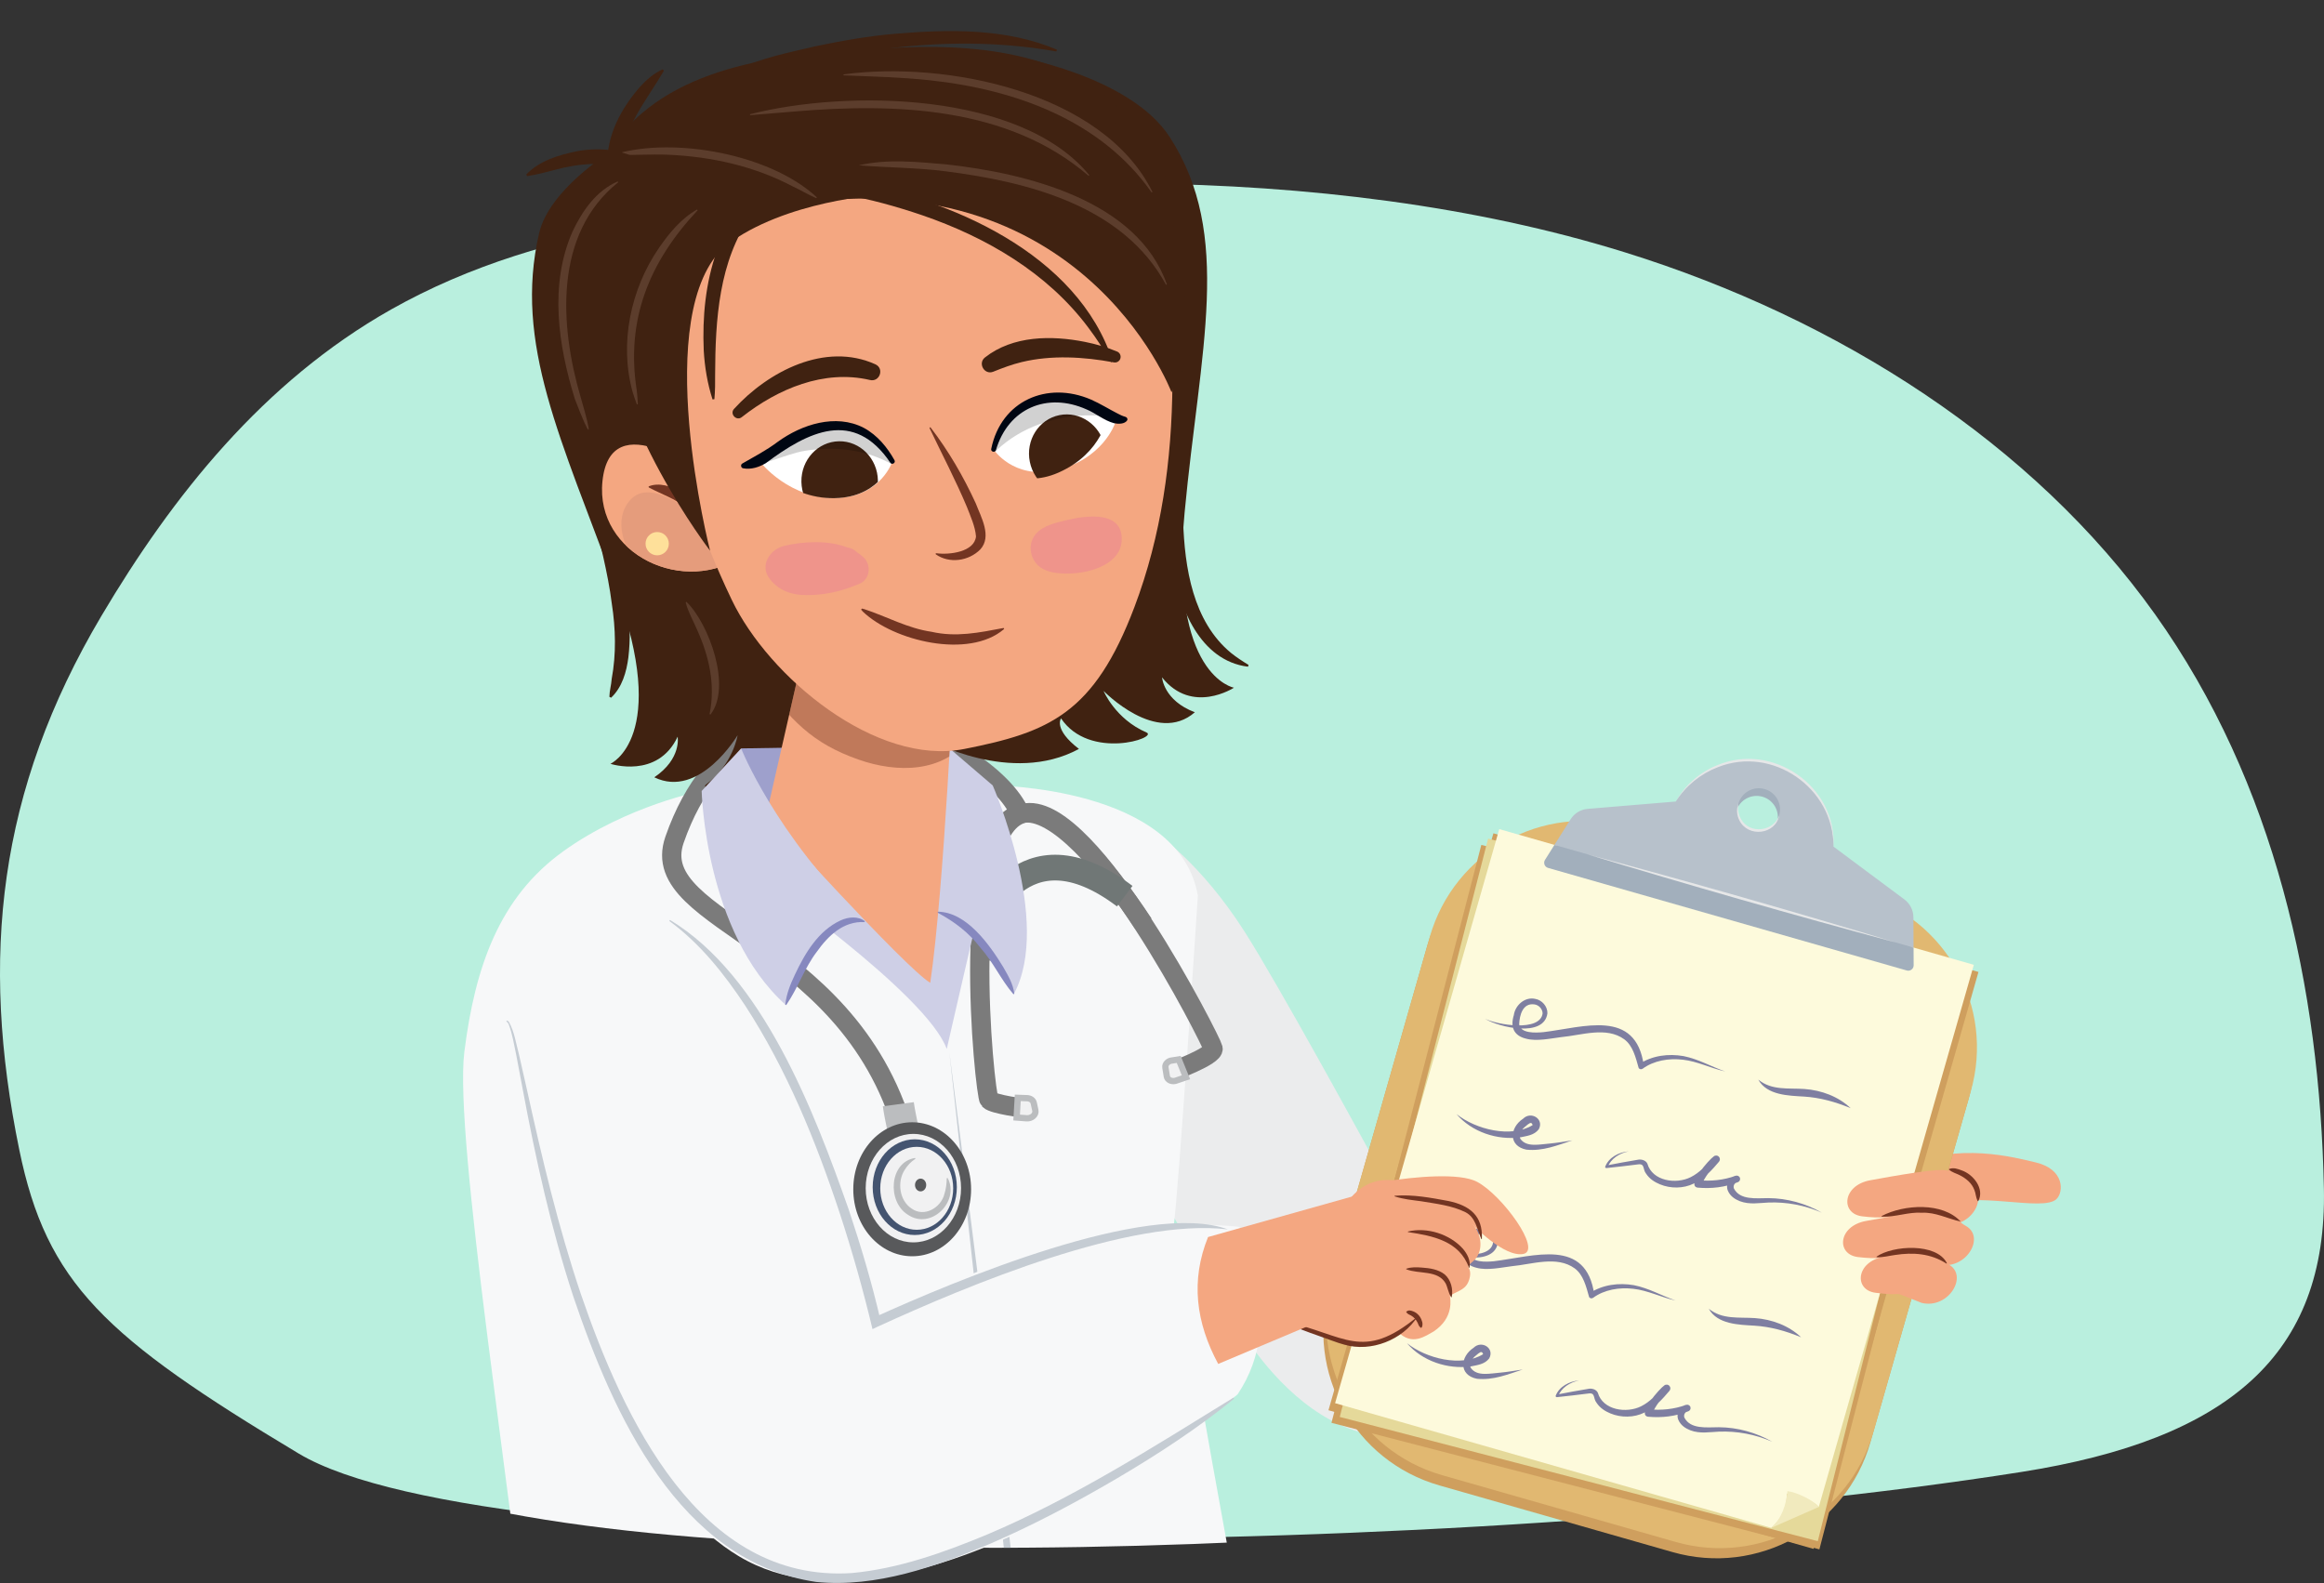 <?xml version="1.0" encoding="utf-8"?>
<!-- Generator: Adobe Illustrator 26.0.2, SVG Export Plug-In . SVG Version: 6.00 Build 0)  -->
<!DOCTYPE svg PUBLIC "-//W3C//DTD SVG 1.1//EN" "http://www.w3.org/Graphics/SVG/1.1/DTD/svg11.dtd">
<svg version="1.1" id="Calque_1" xmlns:x="http://ns.adobe.com/Extensibility/1.0/" xmlns:i="http://ns.adobe.com/AdobeIllustrator/10.0/" xmlns:graph="http://ns.adobe.com/Graphs/1.0/"
	 xmlns="http://www.w3.org/2000/svg" xmlns:xlink="http://www.w3.org/1999/xlink" x="0px" y="0px" width="375.303px"
	 height="255.652px" viewBox="0 0 375.303 255.652" style="enable-background:new 0 0 375.303 255.652;" xml:space="preserve">
<rect x="0" y="0" width="375.303" height="255.652" fill="#333333" stroke="none"/>
<style type="text/css">
	.st0{fill:#B9EFDE;}
	.st1{clip-path:url(#SVGID_00000085229941873616110810000014205224082668621702_);}
	.st2{fill:#EBECED;}
	.st3{fill:#F7F8F9;}
	.st4{fill:#C5CCD3;}
	.st5{fill:none;stroke:#7B7B7B;stroke-width:3.114;stroke-miterlimit:10;}
	.st6{fill:#F1F1F2;stroke:#BBBDBF;stroke-width:1.016;stroke-miterlimit:10;}
	.st7{fill:none;stroke:#707776;stroke-width:4.152;stroke-miterlimit:10;}
	.st8{fill:#9EA0CC;}
	.st9{fill:#402211;}
	.st10{fill:#CECFE6;}
	.st11{opacity:0.4;clip-path:url(#XMLID_00000080902012403894908770000014582244129611592346_);fill:#733522;}
	.st12{clip-path:url(#XMLID_00000074426949351805248370000011557731344943789491_);fill:#E59C7C;}
	.st13{fill:#733522;}
	.st14{fill:#F4A781;}
	.st15{fill:#EF948B;}
	.st16{clip-path:url(#XMLID_00000051383887811564948590000013378335452827163048_);fill:#402211;}
	.st17{opacity:0.18;clip-path:url(#XMLID_00000051383887811564948590000013378335452827163048_);}
	.st18{fill:#000612;}
	.st19{clip-path:url(#XMLID_00000152951134186567371300000012350451257384609971_);fill:#402211;}
	.st20{opacity:0.18;clip-path:url(#XMLID_00000152951134186567371300000012350451257384609971_);}
	.st21{fill:none;}
	.st22{fill:#FEE09A;}
	.st23{fill:#8688BF;}
	.st24{fill:#5C3D2C;}
	.st25{fill:#CF9F5E;}
	.st26{fill:#E1B871;}
	.st27{fill:#E5D99A;}
	.st28{fill:#FDFADC;}
	.st29{fill:#F1EABE;}
	.st30{fill:#A2AFBC;}
	.st31{fill:#B7C1CB;}
	.st32{fill:#E6E7E8;}
	.st33{fill:#7F7FA1;}
	.st34{fill:#F1F1F2;stroke:#BBBDBF;stroke-width:5.045;stroke-miterlimit:10;}
	.st35{fill:#58595B;}
	.st36{fill:#F1F1F2;}
	.st37{fill:#445470;}
	.st38{fill:#BBBDBF;}
</style>
<path class="st0" d="M104.308,36.249c-14.466,2.457-28.444,6.559-41.154,13.735C42.521,61.634,27.821,80.156,16.366,99.49
	C-0.338,127.684-3.252,154.647,3.11,185.672c4.422,21.565,13.742,30.266,45.138,49.085s188.736,17.066,278.16,2.971
	c33.449-5.273,49.428-18.911,48.88-45.775c-0.66-32.377-7.841-65.453-27.257-92.727c-19.678-27.641-51.083-47.725-85.577-58.458
	C213.796,25.628,154.478,27.726,104.308,36.249z"/>
<g>
	<defs>
		<path id="SVGID_1_" d="M124.997,1.393C111.991,3.85,59.824,25.987,75.716,49.984C57.165,61.634,43.948,80.156,33.649,99.49
			c-15.019,28.194-17.639,55.158-11.919,86.183c3.976,21.565,17.375,44.345,39.923,53.212
			c44.076,17.333,172.829,12.444,253.23-1.651c30.074-5.273,41.965-18.416,41.472-45.28c-0.594-32.377-7.05-65.453-24.507-92.727
			c-17.692-27.641-45.928-47.725-76.942-58.458C211.158,25.628,170.105-7.13,124.997,1.393z"/>
	</defs>
	<clipPath id="SVGID_00000153672069652825873160000008533494170244969881_">
		<use xlink:href="#SVGID_1_"  style="overflow:visible;"/>
	</clipPath>
	<g id="gegb8_x5F_01.299_1_" style="clip-path:url(#SVGID_00000153672069652825873160000008533494170244969881_);">
		<path class="st2" d="M274.028,186.418l-49.092,6.475l0,0c-5.452-10.03-18.52-33.908-23.925-42.395
			c-7.18-11.274-14.304-15.912-14.304-15.912l-5.044,48.918l15.551,25.775c0.001,0.003,1.759,3.848,5.057,8.381l0.404,0.67
			l0.055-0.046c4.705,6.282,12.283,13.587,22.206,13.845c17.509,0.454,51.204-13.798,51.204-13.798L274.028,186.418z"/>
		<path class="st3" d="M193.444,144.641c0,0-3.166,48.723-3.931,53.547c-0.764,4.824,42.293,231.226,42.293,231.226l-104.287,23.024
			L59.8,445.667c0,0,28.779-142.559,25.733-174.715c-2.646-27.939-12.276-87.311-10.543-101.092
			c1.733-13.781,5.687-24.99,15.986-32.382s22.338-9.735,22.338-9.735l47-0.897C160.314,126.846,190.341,126.934,193.444,144.641z"
			/>
		<g>
			<g>
				<path class="st4" d="M153.315,169.995c9.208,70.858,17.897,143.154,21.992,214.429c0.706,12.155,1.082,25.148,0.916,37.307
					c0.025,3.026-0.489,9.384-0.623,12.423c0.086-3.062,0.463-9.502,0.387-12.425c-0.08-12.146-0.692-25.122-1.492-37.258
					C169.82,314.818,160.917,239.693,153.315,169.995L153.315,169.995z"/>
			</g>
			<g>
				<path class="st4" d="M151.452,188.717c0.295,4.444-6.161,4.948-6.718,0.521C144.479,184.685,150.946,184.367,151.452,188.717
					L151.452,188.717z M151.452,188.717c-0.504-4.007-6.345-3.561-6.08,0.46C145.827,193.109,151.677,192.846,151.452,188.717
					L151.452,188.717z"/>
			</g>
			<g>
				<path class="st4" d="M156.546,219.485c0.295,4.444-6.162,4.948-6.718,0.521C149.573,215.452,156.04,215.134,156.546,219.485
					L156.546,219.485z M156.546,219.485c-0.504-4.007-6.345-3.561-6.08,0.46C150.921,223.876,156.772,223.613,156.546,219.485
					L156.546,219.485z"/>
			</g>
			<g>
				<path class="st4" d="M159.304,248.282c0.295,4.444-6.161,4.948-6.718,0.521C152.33,244.25,158.797,243.932,159.304,248.282
					L159.304,248.282z M159.304,248.282c-0.504-4.007-6.345-3.561-6.08,0.46C153.679,252.674,159.529,252.411,159.304,248.282
					L159.304,248.282z"/>
			</g>
			<g>
				<path class="st4" d="M162.553,276.586c0.295,4.444-6.162,4.948-6.718,0.521C155.58,272.554,162.047,272.235,162.553,276.586
					L162.553,276.586z M162.553,276.586c-0.504-4.007-6.345-3.561-6.08,0.46C156.928,280.978,162.779,280.715,162.553,276.586
					L162.553,276.586z"/>
			</g>
			<g>
				<path class="st4" d="M162.685,306.041c0.295,4.444-6.162,4.948-6.718,0.521C155.712,302.009,162.179,301.69,162.685,306.041
					L162.685,306.041z M162.685,306.041c-0.504-4.007-6.345-3.561-6.08,0.46C157.06,310.433,162.911,310.169,162.685,306.041
					L162.685,306.041z"/>
			</g>
			<g>
				<path class="st4" d="M166.748,339.9c0.295,4.444-6.162,4.948-6.718,0.521C159.775,335.868,166.242,335.55,166.748,339.9
					L166.748,339.9z M166.748,339.9c-0.504-4.007-6.345-3.561-6.08,0.46C161.123,344.292,166.974,344.029,166.748,339.9
					L166.748,339.9z"/>
			</g>
			<g>
				<path class="st4" d="M99.791,297.647c10.537-0.17,31.746-0.449,42.286-0.522c0,0,0.343-0.003,0.343-0.003l0.133,0.312
					c4.819,11.989,7.963,27.367,0.199,38.803c-6.1,8.58-19.065,12.296-29.151,10.565C93.754,342.258,96.617,312.895,99.791,297.647
					L99.791,297.647z M99.791,297.647c-2.533,14.683-4.939,43.897,14.039,48.047c9.634,1.595,22.076-2.042,27.884-10.198
					c7.553-11.089,4.416-25.922-0.113-37.637c0,0,0.476,0.309,0.476,0.309C131.541,298.097,110.328,297.817,99.791,297.647
					L99.791,297.647z"/>
			</g>
		</g>
		<path class="st5" d="M164.941,132.027c-3.53-11.443-43.743-31.678-56.014,3.603c-4.802,13.805,30.269,15.865,37.896,50.524"/>
		<g>
			<path class="st5" d="M189.058,173.125c0,0,7.109-2.56,6.837-3.808c-0.271-1.248-19.597-39.404-30.175-38.044
				c-11.274,1.45-6.683,45.645-5.985,46.368c0.698,0.723,5.76,1.364,5.76,1.364"/>
			<path class="st6" d="M188.433,173.842l-0.232-1.435c-0.091-0.562,0.44-1.1,1.13-1.146l1.019-0.165l1.173,2.882l-1.717,0.581
				C189.154,174.714,188.521,174.385,188.433,173.842z"/>
			<path class="st6" d="M165.779,180.604l-1.602-0.124l0.185-3.177l1.513,0.057c0.538,0.02,0.969,0.332,1.064,0.768l0.26,1.197
				C167.349,180.013,166.621,180.669,165.779,180.604z"/>
			<path class="st5" d="M184.656,149.194c-5.989-9.064-14.234-18.966-19.687-17.82c-5.726,1.203-6.354,13.446-6.501,23.737"/>
		</g>
		<path class="st7" d="M158.577,149.606c0,0,6.243-17.584,23.057-4.873"/>
		<g>
			<g>
				<path class="st8" d="M125.654,124.511"/>
				<path class="st9" d="M163.519,9.01c0,0,18.912,3.117,25.388,13.139c10.249,15.86,4.875,34.246,2.394,60.649
					s7.969,28.267,7.969,28.267s-6.76,4.423-11.61-1.668c0,0,0.24,3.731,5.295,5.633c-6.182,5.409-14.735-3.443-14.735-3.443
					s1.876,4.526,6.922,6.705c1.989,0.859-9.191,4.56-13.793-2.268c0,0-1.295,1.716,2.888,4.927
					c-10.968,5.961-24.32-1.512-24.32-1.512L139.484,11.72L163.519,9.01z"/>
				<path class="st9" d="M98.464,24.609c0,0-9.77,6.02-11.402,13.056C82.924,55.504,90.64,70.884,99.45,94.981
					s-0.871,28.376-0.871,28.376s7.627,2.498,10.852-4.376c0,0,0.672,3.548-3.768,6.554c7.306,3.56,13.452-6.794,13.452-6.794
					s-0.721,4.689-5.085,7.951c-1.72,1.286,10.018,2.037,12.824-5.467c0,0-0.405,2.779-1.605,5.31
					c-1.398,2.948,22.449-13.419,22.449-13.419l-15.244-97.192L98.464,24.609z"/>
				<path class="st10" d="M122.26,141.45c0,0,27.365,18.989,30.631,27.96c0,0,6.534-28.649,7.83-33.171L122.26,141.45z"/>
				<path class="st8" d="M119.686,120.868l33.852-0.535c0,0,2.88,14.158,2.19,13.04c-0.69-1.118-36.731-0.668-36.731-0.668
					L119.686,120.868z"/>
				<path class="st10" d="M150.131,118.122l10.183,8.724c0,0,9.673,22.087,3.413,33.687c0,0-6.256-13.89-14.135-13.341
					C149.593,147.192,153.312,138.359,150.131,118.122z"/>
				<g>
					<defs>
						<path id="XMLID_4_" d="M130.081,103.869l-6.307,27.662c0,0,22.327,24.717,26.453,27.198
							c2.248-15.242,3.853-51.299,3.853-51.299L130.081,103.869z"/>
					</defs>
					<use xlink:href="#XMLID_4_"  style="overflow:visible;fill:#F4A781;"/>
					<clipPath id="XMLID_00000178896585864933647820000004624909688617187232_">
						<use xlink:href="#XMLID_4_"  style="overflow:visible;"/>
					</clipPath>
					<path style="opacity:0.4;clip-path:url(#XMLID_00000178896585864933647820000004624909688617187232_);fill:#733522;" d="
						M127.575,104.284c3.658,3.251,7.821,5.731,12.523,7.157c2.143,0.65,4.404,1.049,6.635,1.234
						c2.552,0.211,5.177-0.337,7.663,0.262c2.463,0.594,3.352,3.085,2.306,4.903c0.176,0.473,0.148,1.025-0.204,1.48
						c-4.272,5.52-11.63,5.534-17.819,3.366c-7.486-2.622-11.03-6.306-16.201-13.494
						C120.177,105.995,124.461,101.516,127.575,104.284z"/>
				</g>
				<g>
					<path class="st9" d="M181.996,73.968c5.415-8.176,6.968-11.025,7.568-16.693c1.228-11.598,0.196-25.678-6.031-35.863
						c-7.544-12.338-24.03-14.307-37.615-13.755c-16.104,0.655-33.913,1.797-44.259,12.506
						c-17.712,18.334,0.172,61.574,9.607,65.707"/>
					<g>
						<defs>
							<path id="XMLID_3_" d="M117.705,79.655c-4.696-3.814-19.119-14.458-20.415-1.937c-1.225,11.831,13.372,18.711,22.873,11.868"
								/>
						</defs>
						<use xlink:href="#XMLID_3_"  style="overflow:visible;fill:#F4A781;"/>
						<clipPath id="XMLID_00000117664830918347868180000011880789336558548864_">
							<use xlink:href="#XMLID_3_"  style="overflow:visible;"/>
						</clipPath>
						<path style="clip-path:url(#XMLID_00000117664830918347868180000011880789336558548864_);fill:#E59C7C;" d="M101.797,80.729
							c2.756-3.01,7.58,0.283,10.055,2.179c3.158,2.419,5.102,5.648,6.315,9.4c0.316,0.977-0.585,1.864-1.488,1.93
							c-0.386,0.401-0.89,0.716-1.532,0.875c-4.042,1.003-8.828-0.749-11.777-3.623C100.722,88.908,98.953,83.835,101.797,80.729z"
							/>
					</g>
					<g>
						<path class="st13" d="M116.17,86.601c-1.977-1.176-3.256-3.229-5.332-4.568c-1.84-1.535-3.953-2.18-6.043-3.3
							c-0.078-0.045-0.071-0.17,0.011-0.206c3.254-1.262,7.752,2.339,9.799,4.66c0.794,0.939,1.69,1.888,1.743,3.303
							C116.353,86.58,116.25,86.645,116.17,86.601L116.17,86.601z"/>
					</g>
					<path class="st14" d="M185.653,24.424c4.389,24.638,6.248,50.632-2.454,73.618c-6.519,17.22-13.781,20.214-27.45,22.914
						c-14.26,2.816-31.577-11.563-37.575-24.072c-10.802-22.525-13.99-44.845-15.748-70.327"/>
					<g>
						<path class="st13" d="M150.291,69.052c2.9,3.781,5.287,7.895,7.281,12.228c0.834,2.207,2.666,5.325,0.741,7.449
							c-1.896,1.917-5.034,2.318-7.182,0.802c-0.086-0.065-0.019-0.205,0.084-0.182c2.12,0.29,6.146-0.204,6.399-2.719
							c-0.125-1.585-0.873-3.214-1.461-4.738c-1.81-4.321-4.009-8.486-6.031-12.734C150.068,69.06,150.22,68.953,150.291,69.052
							L150.291,69.052z"/>
					</g>
					<g>
						<path class="st9" d="M140.467,61.365c-7.409-1.729-14.847,1.429-20.639,5.973c-0.842,0.748-2.048-0.453-1.295-1.294
							c5.529-6.061,14.734-10.878,22.838-7.205C142.863,59.532,142.049,61.766,140.467,61.365L140.467,61.365z"/>
					</g>
					<g>
						<path class="st9" d="M159.066,57.726c4.521-3.549,10.759-3.583,16.13-2.513c1.787,0.356,3.498,0.85,5.212,1.566
							c0.467,0.195,0.688,0.732,0.493,1.2c-0.177,0.426-0.638,0.643-1.07,0.538c-4.848-0.898-10.016-1.199-14.824-0.044
							c-1.591,0.383-3.081,0.945-4.608,1.56C158.971,60.606,157.862,58.668,159.066,57.726L159.066,57.726z"/>
					</g>
					<path class="st15" d="M126.681,88.147c2.995-0.699,6.994-0.956,10.135,0.258c0.53,0.078,1.046,0.287,1.502,0.707
						c0.046,0.042,0.091,0.084,0.137,0.126c0.33,0.214,0.648,0.445,0.94,0.709c1.405,1.27,1.088,3.65-0.6,4.336
						c-2.63,1.07-4.681,1.651-7.524,1.806c-2.713,0.148-5.173-0.318-6.936-2.556C122.589,91.316,124.33,88.696,126.681,88.147z"/>
					<path class="st15" d="M167.295,86.207c1.186-1.351,3.278-1.803,4.951-2.204c3.065-0.734,9.01-1.615,8.902,3.16
						c-0.087,3.821-4.745,5.248-7.866,5.435c-1.581,0.094-3.598,0.039-5.007-0.797C166.366,90.666,165.789,87.922,167.295,86.207z"
						/>
					<g>
						<path class="st13" d="M139.192,98.559l-0.05-0.02l-0.035-0.022l-0.01-0.008c-0.125-0.095,0.251-0.323,0.139-0.215
							c0.08,0.017,0.259,0.063,0.342,0.084c3.621,1.195,7.039,3.109,10.851,3.657c3.959,0.905,7.638,0.148,11.597-0.606
							c0.099-0.02,0.172,0.121,0.093,0.189c-5.672,4.837-17.793,1.932-22.783-2.846c0.004-0.006-0.213-0.221-0.165-0.218
							c-0.117,0.103,0.262-0.115,0.136-0.208c-0.015,0.001,0.02,0.046,0.02,0.052C139.388,98.485,139.285,98.602,139.192,98.559
							L139.192,98.559z"/>
					</g>
					<g>
						<g>
							<defs>
								<path id="XMLID_2_" d="M169.012,64.408c5.842-1.05,11.063,3.94,11.063,3.94s-1.972,5.934-9.709,7.616
									c-6.725,1.461-9.912-3.373-9.912-3.373S160.159,66,169.012,64.408z"/>
							</defs>
							<use xlink:href="#XMLID_2_"  style="overflow:visible;fill:#FFFFFF;"/>
							<clipPath id="XMLID_00000014629083839826254390000000596516529718793601_">
								<use xlink:href="#XMLID_2_"  style="overflow:visible;"/>
							</clipPath>
							
								<ellipse transform="matrix(0.98 -0.199 0.199 0.98 -11.152 35.788)" style="clip-path:url(#XMLID_00000014629083839826254390000000596516529718793601_);fill:#402211;" cx="172.365" cy="73.345" rx="6.176" ry="6.45"/>
							<path style="opacity:0.18;clip-path:url(#XMLID_00000014629083839826254390000000596516529718793601_);" d="M187.958,63.761
								c-12.654-3.123-25.526,0.793-29.618,9.232c-0.407,0.839,0.701,1.765,1.37,1.002c3.574-4.079,8.545-6.211,13.879-6.794
								c4.813-0.526,8.307,0.884,13.057,0.087C188.329,67.005,189.426,64.123,187.958,63.761z"/>
						</g>
						<g>
							<path class="st18" d="M160.077,72.478c1.579-7.74,9.019-10.997,16.106-7.948c1.504,0.664,2.866,1.523,4.279,2.244
								c0.424,0.235,0.8,0.407,1.312,0.557c0.222,0.067,0.347,0.301,0.279,0.523c-0.409,0.674-1.489,0.628-2.13,0.499
								c-1.656-0.444-2.959-1.612-4.453-2.232c-6.334-2.831-12.638-0.213-14.641,6.583
								C160.682,73.164,159.947,72.947,160.077,72.478L160.077,72.478z"/>
						</g>
						<g>
							<defs>
								<path id="XMLID_1_" d="M133.701,68.898c-5.912,0.531-10.963,5.675-10.963,5.675s4.805,6.25,12.711,5.827
									c6.872-0.368,8.669-5.872,8.669-5.872S142.659,68.093,133.701,68.898z"/>
							</defs>
							<use xlink:href="#XMLID_1_"  style="overflow:visible;fill:#FFFFFF;"/>
							<clipPath id="XMLID_00000047752114109609717470000018288490169200743096_">
								<use xlink:href="#XMLID_1_"  style="overflow:visible;"/>
							</clipPath>
							
								<ellipse transform="matrix(1 -0.017 0.017 1 -1.305 2.324)" style="clip-path:url(#XMLID_00000047752114109609717470000018288490169200743096_);fill:#402211;" cx="135.58" cy="77.695" rx="6.177" ry="6.45"/>
							<path style="opacity:0.18;clip-path:url(#XMLID_00000047752114109609717470000018288490169200743096_);" d="M115.258,73.28
								c11.761-6.569,24.342-6.536,31.005,1.077c0.614,0.702-0.21,1.888-1.057,1.328c-4.525-2.99-9.882-3.732-15.181-2.885
								c-3.369,0.539-7.797,2.951-14.003,3.58C114.324,76.553,113.938,74.018,115.258,73.28z"/>
						</g>
						<g>
							<path class="st18" d="M143.785,74.737c-5.893-8.742-13.247-5.067-20.125,0.072c-1.058,0.628-2.359,1.066-3.645,0.821
								c-0.367-0.058-0.463-0.586-0.141-0.768c2.053-1.19,3.823-2.084,5.73-3.511c3.847-2.794,9.349-4.605,13.89-2.254
								c2.221,1.199,3.804,3.171,4.956,5.224C144.69,74.74,144.06,75.139,143.785,74.737L143.785,74.737z"/>
						</g>
					</g>
					<path class="st9" d="M142.339,31.443c0,0-15.611,0.911-25.136,8.224c-12.39,10.759-2.533,49.27-2.533,49.27
						S98.832,68.363,97.803,49.434c-1.029-18.928-2.014-7.886,3.463-25.414s37.251-12.564,37.251-12.564l7.212,8.008L142.339,31.443
						z"/>
					<g>
						<path class="st21" d="M162.227,36.277"/>
					</g>
					<g>
						<path class="st21" d="M184.819,74.566"/>
					</g>
					<circle class="st22" cx="106.13" cy="87.805" r="1.881"/>
				</g>
				<path class="st9" d="M123.166,33.822c50.963-10.473,66.023,29.529,66.023,29.529l3.497-7.42c0,0-5.376-34.745-5.963-35.352
					s-51.114-2.96-51.114-2.96L123.166,33.822z"/>
				<path class="st10" d="M139.635,148.851c0,0-6.509-3.256-12.748,13.445c-13.074-11.729-13.574-34.553-13.574-34.553l6.373-6.876
					C119.686,120.868,125.104,134.656,139.635,148.851z"/>
				<g>
					<path class="st23" d="M163.656,160.565c-2.041-2.367-3.249-5.179-5.324-7.495c-1.876-2.466-4.174-4.197-6.911-5.674
						c0,0,0.032-0.153,0.032-0.153c4.634,0.044,8.353,5.327,10.543,8.91c0.77,1.362,1.614,2.709,1.802,4.348L163.656,160.565
						L163.656,160.565z"/>
				</g>
				<g>
					<path class="st23" d="M139.601,148.921c-3.389-0.189-5.855,2.202-7.689,4.783c-2.041,2.672-3.026,5.848-4.951,8.62
						c0,0-0.146-0.055-0.146-0.055c0.172-1.725,0.819-3.297,1.545-4.843c1.624-3.449,3.771-7.112,7.395-8.782
						c1.208-0.558,2.81-0.734,3.916,0.137C139.67,148.782,139.601,148.921,139.601,148.921L139.601,148.921z"/>
				</g>
				<g>
					<path class="st24" d="M99.399,24.867c9.618-2.809,25.111,0.078,32.511,7.007c0,0-0.091,0.127-0.091,0.127
						c-1.322-0.551-2.499-1.306-3.794-1.889c-6.183-3.281-13.186-4.827-20.152-5.123c-2.809-0.115-5.588,0.099-8.445,0.032
						L99.399,24.867L99.399,24.867z"/>
				</g>
				<g>
					<path class="st24" d="M112.665,33.957c-7.815,8.321-11.644,17.701-9.827,29.156c0.079,0.714,0.139,1.436,0.168,2.173
						l-0.151,0.039c-0.262-0.679-0.495-1.374-0.708-2.077c-2.146-7.812-0.303-16.56,4.261-23.195c1.662-2.41,3.576-4.746,6.162-6.22
						L112.665,33.957L112.665,33.957z"/>
				</g>
				<g>
					<path class="st24" d="M99.827,29.442c-10.398,8.342-9.451,23.139-6.048,34.73c1.987,6.807,1.669,7.053-0.941,0.285
						c-2.686-8.68-4.163-18.436-0.39-27.04c1.561-3.317,3.831-6.618,7.308-8.114C99.755,29.303,99.827,29.442,99.827,29.442
						L99.827,29.442z"/>
				</g>
				<g>
					<path class="st24" d="M110.858,97.198c3.659,3.546,7.355,13.766,3.868,18.21c0,0-0.141-0.066-0.141-0.066
						c0.971-4.736-0.056-9.306-2.014-13.638c-0.62-1.458-1.424-2.803-1.842-4.419L110.858,97.198L110.858,97.198z"/>
				</g>
				<g>
					<path class="st24" d="M138.698,26.697c4.648-1.072,9.427-0.544,14.125-0.149c12.837,1.415,30.852,5.763,35.622,19.393
						c0,0-0.144,0.06-0.144,0.06c-6.883-12.757-22.236-16.633-35.601-18.336C148.12,27.064,143.142,27.077,138.698,26.697
						L138.698,26.697z"/>
				</g>
				<g>
					<path class="st24" d="M121.12,18.448c15.673-3.994,43.731-3.655,54.786,9.837c0,0-0.113,0.108-0.113,0.108
						c-12.968-11.183-31.217-11.768-47.479-10.387c0,0-7.164,0.595-7.164,0.595L121.12,18.448L121.12,18.448z"/>
				</g>
				<g>
					<path class="st24" d="M136.215,12.015c16.453-2.239,41.88,2.786,49.901,18.995c0,0-0.134,0.08-0.134,0.08
						c-8.223-11.719-22.115-16.657-35.863-18.129c-4.618-0.5-9.242-0.598-13.89-0.791C136.229,12.171,136.215,12.015,136.215,12.015
						L136.215,12.015z"/>
				</g>
				<g>
					<path class="st9" d="M96.334,82.1c1.908,2.1,2.529,4.708,3.302,7.229c1.591,5.433,2.505,11.146,1.842,16.836
						c-0.309,2.368-1.001,4.832-2.796,6.519c0,0-0.274-0.148-0.274-0.148c0.028-1.063,0.311-1.902,0.376-2.9
						c0.744-4.026,0.642-8.113,0.011-12.18c-0.314-2.526-0.822-5.04-1.383-7.548c-0.55-2.522-1.444-4.911-1.368-7.693L96.334,82.1
						L96.334,82.1z"/>
				</g>
				<g>
					<path class="st9" d="M84.979,28.183c2.194-2.273,5.255-3.148,8.255-3.772c1.891-0.351,3.929-0.392,5.857-0.093
						c1.178,0.206,2.324,0.583,3.418,1.064c0,0-0.821,1.959-0.821,1.959c-3.968-1.346-8.267-0.968-12.27,0.142
						c-1.384,0.361-2.772,0.73-4.291,0.963L84.979,28.183L84.979,28.183z"/>
				</g>
				<g>
					<path class="st9" d="M107.213,11.426c-2.847,4.864-6.707,9.335-6.997,15.188c0,0-2.124,0.001-2.124,0.001
						c-0.165-4.756,2.252-9.162,5.297-12.63c1.025-1.121,2.179-2.138,3.624-2.784L107.213,11.426L107.213,11.426z"/>
				</g>
				<g>
					<path class="st9" d="M118.734,11.351c4.111-1.979,8.57-2.847,12.968-3.883c4.288-0.892,8.612-1.665,12.989-2.022
						c8.676-0.73,17.838-0.883,25.999,2.578c0,0-0.09,0.289-0.09,0.289c-16.497-2.926-33.391-0.479-49.305,4.261
						c-0.472,0.146-1.076,0.402-1.172,0.384L118.734,11.351L118.734,11.351z"/>
				</g>
				<g>
					<path class="st9" d="M191.06,84.075c0.25,7.587,1.557,16.279,7.747,21.381c0.866,0.696,1.808,1.31,2.823,1.929l-0.091,0.289
						c-7.782-0.967-11.193-9.686-12.22-16.486c-0.372-2.401-0.512-4.756-0.381-7.201C188.938,83.986,191.06,84.075,191.06,84.075
						L191.06,84.075z"/>
				</g>
			</g>
			<g>
				<path class="st9" d="M136.429,29.301c16.801,2.56,37.671,11.665,43.265,29.066c0,0-0.279,0.118-0.279,0.118
					c-1.139-1.937-2.316-3.805-3.648-5.556c-6.623-8.88-16.503-14.62-26.858-18.175c-4.163-1.412-8.472-2.611-12.758-3.347
					L136.429,29.301L136.429,29.301z"/>
			</g>
			<g>
				<path class="st9" d="M121.357,34.732c-5.285,7.366-5.837,16.957-5.872,25.756c0.015,1.312,0.004,2.631-0.117,3.979l-0.3,0.041
					c-0.826-2.562-1.267-5.222-1.421-7.908c-0.234-5.394,0.287-10.901,2.103-16.029c0.982-2.663,2.121-5.09,4.058-7.291
					C119.807,33.279,121.357,34.732,121.357,34.732L121.357,34.732z"/>
			</g>
		</g>
	</g>
</g>
<path class="st14" d="M307.603,188.428c8.432-4.061,17.953-1.451,21.158-0.691c4.638,1.099,4.53,4.757,3.342,5.912
	c-2.182,2.123-13.141-1.426-19.555,1.144c-2.912,0.466-5.518-2.323-3.774-4.104c0.371-0.379-2.133-1.359-2.969-1.644
	c-0.797-0.272-1.097-0.675-1.505-1.279"/>
<g>
	<path class="st25" d="M270.101,250.665l-37.653-10.768c-13.724-3.925-21.669-18.232-17.744-31.957l15.834-55.371
		c3.925-13.724,18.232-21.669,31.957-17.744l37.653,10.768c13.724,3.925,21.669,18.232,17.744,31.957l-15.834,55.371
		C298.132,246.646,283.825,254.59,270.101,250.665z"/>
	<path class="st26" d="M270.621,249.031l-37.751-10.795c-13.697-3.917-21.626-18.196-17.709-31.894l15.744-55.057
		c3.917-13.697,18.196-21.626,31.894-17.709l37.751,10.795c13.697,3.917,21.626,18.196,17.709,31.894l-15.744,55.057
		C298.597,245.02,284.318,252.948,270.621,249.031z"/>
	
		<rect x="226.173" y="143.818" transform="matrix(0.962 0.275 -0.275 0.962 63.142 -65.97)" class="st25" width="81.427" height="96.855"/>
	
		<rect x="225.888" y="145.062" transform="matrix(0.968 0.251 -0.251 0.968 56.971 -60.665)" class="st25" width="81.401" height="96.422"/>
	<polygon class="st27" points="293.555,248.897 216.359,228.839 240.315,135.436 316.999,155.534 	"/>
	<path class="st28" d="M288.538,241.228c0.065,2.247-0.846,4.054-2.501,5.525l-70.433-20.141l26.512-92.71l76.641,21.917
		l-25.039,87.558C292.819,242.291,290.171,241.453,288.538,241.228z"/>
	<path class="st29" d="M293.718,243.377c-0.899-1.086-3.429-2.336-5.062-2.561c-0.177,2.178-0.964,4.466-2.619,5.937
		L293.718,243.377z"/>
	<g>
		<path class="st30" d="M308.643,149.377c-0.006-1.135-0.545-2.201-1.455-2.879l-11.448-8.528c0.106-6.059-3.84-11.673-9.942-13.418
			c-6.103-1.745-12.42,0.934-15.533,6.133l-14.226,1.186c-1.131,0.094-2.152,0.714-2.757,1.674l-2.609,4.14l57.995,16.585
			L308.643,149.377z M282.735,135.265c-1.82-0.521-2.874-2.418-2.354-4.239c0.521-1.821,2.418-2.874,4.239-2.354
			c1.82,0.521,2.874,2.418,2.354,4.239C286.453,134.732,284.555,135.786,282.735,135.265z"/>
		<path class="st30" d="M309.022,153.035l-57.995-16.585l-1.524,2.419c-0.309,0.49-0.061,1.14,0.496,1.299l57.93,16.566
			c0.557,0.159,1.111-0.261,1.108-0.84L309.022,153.035z"/>
		<path class="st31" d="M308.997,148.141c-0.006-1.135-0.545-2.201-1.455-2.879l-11.448-8.528c0.106-6.059-3.84-11.673-9.942-13.418
			c-6.103-1.745-12.42,0.934-15.533,6.133l-14.226,1.186c-1.131,0.094-2.152,0.714-2.757,1.674l-2.609,4.14l57.995,16.585
			L308.997,148.141z M283.088,134.029c-1.821-0.521-2.874-2.418-2.354-4.239c0.521-1.821,2.419-2.874,4.239-2.354
			s2.874,2.418,2.354,4.239C286.807,133.496,284.909,134.55,283.088,134.029z"/>
		<g>
			<path class="st32" d="M256.383,137.982c16.128,4.317,33.783,9.363,49.755,14.228
				C290.009,147.896,272.355,142.845,256.383,137.982L256.383,137.982z"/>
		</g>
		<g>
			<path class="st32" d="M296.094,136.734c0.042-9.473-9.864-16.355-18.686-12.829c-2.761,1.053-5.187,3.013-6.789,5.544
				c1.464-2.616,3.854-4.72,6.666-5.855C286.241,119.789,296.647,127,296.094,136.734L296.094,136.734z"/>
		</g>
		<g>
			<path class="st32" d="M287.327,131.676c-0.575,3.139-5.052,3.634-6.44,0.803c-0.432-0.839-0.492-1.847-0.153-2.688
				c-0.161,0.886-0.002,1.796,0.445,2.526C282.566,134.77,286.413,134.317,287.327,131.676L287.327,131.676z"/>
		</g>
	</g>
</g>
<g>
	<g>
		<g>
			<path class="st33" d="M231.797,201.522c1.946,0.988,8.921,2.185,9.32-0.863c-0.023-0.735-0.626-1.367-1.351-1.452
				c-1.861-0.25-2.382,1.765-2.432,3.203c0.187,1.524,2.652,1.401,3.905,1.283c6.484-0.771,14.952-3.866,16.225,5.43
				c0,0-0.724-0.288-0.724-0.288c2.101-1.382,4.712-1.696,7.132-1.274c2.414,0.479,4.475,1.704,6.719,2.474
				c-2.323-0.513-4.499-1.639-6.809-1.89c-2.273-0.276-4.706,0.133-6.505,1.451c-0.205,0.15-0.493,0.106-0.643-0.099
				c-0.495-1.75-0.941-3.631-2.338-4.654c-2.888-2.095-6.867-0.651-10.191-0.345c-1.695,0.211-3.952,0.718-5.656,0.25
				c-2.009-0.478-2.565-1.908-1.981-3.798c0.221-1.61,1.79-3.007,3.454-2.63c1.098,0.181,2.002,1.213,1.97,2.336
				C241.368,204.613,234.082,202.939,231.797,201.522L231.797,201.522z"/>
		</g>
		<g>
			<path class="st33" d="M275.949,211.359c2.158,1.777,4.834,1.339,7.462,1.516c2.717,0.195,5.465,1.205,7.446,3.094
				c-2.487-1.03-4.969-1.712-7.53-1.871C280.844,213.948,277.338,213.897,275.949,211.359L275.949,211.359z"/>
		</g>
	</g>
	<g>
		<g>
			<path class="st33" d="M227.207,216.921c3.103,2.49,8.784,3.905,12.271,1.802c0.033-0.071,0.021-0.032,0.021-0.066
				c-0.134-0.314-0.278-0.447-0.778-0.055c-0.776,0.611-1.676,1.384-1.177,2.358c1.022,1.37,3.088,0.85,4.69,0.729
				c1.227-0.116,2.442-0.324,3.671-0.512c-2.422,0.788-4.74,1.764-7.399,1.496c-2.96-0.587-2.732-3.568-0.533-5.008
				c1.27-1.263,3.432,0.052,2.519,1.719c-0.744,0.963-1.882,1.061-2.923,1.287C233.798,221.202,229.654,219.81,227.207,216.921
				L227.207,216.921z"/>
		</g>
		<g>
			<path class="st33" d="M255.007,222.944c-1.476,0.285-2.901,1.199-3.391,2.568l-0.224-0.283c1.703-0.333,3.386-0.641,5.117-0.93
				c0.518-0.116,1.275,0.08,1.523,0.626c0.813,2.836,4.644,3.376,7.002,2.187c1.429-0.709,2.556-1.951,3.643-3.274l0.856,0.848
				c-1.192,1.035-2.174,2.31-2.79,3.75l-0.495-0.832c2.029,0.199,4.116-0.008,6.019-0.709l0.31,1.047
				c-0.459,0.072-0.725,0.542-0.566,1.004c0.991,1.905,3.562,1.561,5.56,1.554c3.019,0.019,6.028,0.852,8.634,2.345
				c-2.733-1.2-5.704-1.75-8.621-1.634c-1.432,0.054-3.02,0.382-4.606-0.214c-0.751-0.304-1.538-0.76-1.943-1.693
				c-0.423-0.989,0.256-2.255,1.319-2.434c0.296-0.061,0.586,0.129,0.647,0.426c0.054,0.263-0.09,0.522-0.331,0.619
				c-2.074,0.839-4.337,1.093-6.54,0.886c-1.845-0.338,1.896-4.557,2.623-5.039c0.255-0.215,0.637-0.182,0.852,0.073
				c0.193,0.229,0.186,0.559-0.001,0.78c-1.111,1.312-2.351,2.731-4.07,3.532c-1.678,0.82-3.737,0.837-5.464,0.125
				c-0.857-0.352-1.696-0.885-2.245-1.729c-0.56-0.691-0.169-1.622-1.23-1.5c-1.696,0.213-3.437,0.425-5.158,0.6
				c-0.112,0.011-0.211-0.07-0.223-0.181C251.766,223.916,253.466,223.069,255.007,222.944L255.007,222.944z"/>
		</g>
	</g>
</g>
<g>
	<g>
		<g>
			<path class="st33" d="M239.797,164.522c1.946,0.988,8.921,2.185,9.32-0.863c-0.023-0.735-0.626-1.367-1.351-1.452
				c-1.861-0.25-2.382,1.765-2.432,3.203c0.187,1.524,2.652,1.401,3.905,1.283c6.484-0.771,14.952-3.866,16.225,5.43
				c0,0-0.724-0.288-0.724-0.288c2.101-1.382,4.712-1.696,7.132-1.274c2.414,0.479,4.475,1.704,6.719,2.474
				c-2.323-0.513-4.499-1.639-6.809-1.89c-2.273-0.276-4.706,0.133-6.505,1.451c-0.205,0.15-0.493,0.106-0.643-0.099
				c-0.495-1.75-0.941-3.631-2.338-4.654c-2.888-2.095-6.867-0.651-10.191-0.345c-1.695,0.211-3.952,0.718-5.656,0.25
				c-2.009-0.478-2.565-1.908-1.981-3.798c0.221-1.61,1.79-3.007,3.454-2.63c1.098,0.181,2.002,1.213,1.97,2.336
				C249.368,167.613,242.082,165.939,239.797,164.522L239.797,164.522z"/>
		</g>
		<g>
			<path class="st33" d="M283.949,174.359c2.158,1.777,4.834,1.339,7.462,1.516c2.717,0.195,5.465,1.205,7.446,3.094
				c-2.487-1.03-4.969-1.712-7.53-1.871C288.844,176.948,285.338,176.897,283.949,174.359L283.949,174.359z"/>
		</g>
	</g>
	<g>
		<g>
			<path class="st33" d="M235.207,179.921c3.103,2.49,8.784,3.905,12.271,1.802c0.033-0.071,0.021-0.032,0.021-0.066
				c-0.134-0.314-0.278-0.447-0.778-0.055c-0.776,0.611-1.676,1.384-1.177,2.358c1.022,1.37,3.088,0.85,4.69,0.729
				c1.227-0.116,2.442-0.324,3.671-0.512c-2.422,0.788-4.74,1.764-7.399,1.496c-2.96-0.587-2.732-3.568-0.533-5.008
				c1.27-1.263,3.432,0.052,2.519,1.719c-0.744,0.963-1.882,1.061-2.923,1.287C241.798,184.202,237.654,182.81,235.207,179.921
				L235.207,179.921z"/>
		</g>
		<g>
			<path class="st33" d="M263.007,185.944c-1.476,0.285-2.901,1.199-3.391,2.568l-0.224-0.283c1.703-0.333,3.386-0.641,5.117-0.93
				c0.518-0.116,1.275,0.08,1.523,0.626c0.813,2.836,4.644,3.376,7.002,2.187c1.429-0.709,2.556-1.951,3.643-3.274l0.856,0.848
				c-1.192,1.035-2.174,2.31-2.79,3.75l-0.495-0.832c2.029,0.199,4.116-0.008,6.019-0.709l0.31,1.047
				c-0.459,0.072-0.725,0.542-0.566,1.004c0.991,1.905,3.562,1.561,5.56,1.554c3.019,0.019,6.028,0.852,8.634,2.345
				c-2.733-1.2-5.704-1.75-8.621-1.634c-1.432,0.054-3.02,0.382-4.606-0.214c-0.751-0.304-1.538-0.76-1.943-1.693
				c-0.423-0.989,0.256-2.255,1.319-2.434c0.296-0.061,0.586,0.129,0.647,0.426c0.054,0.263-0.09,0.522-0.331,0.619
				c-2.074,0.839-4.337,1.093-6.54,0.886c-1.845-0.338,1.896-4.557,2.623-5.039c0.255-0.215,0.637-0.182,0.852,0.073
				c0.193,0.229,0.186,0.559-0.001,0.78c-1.111,1.312-2.351,2.731-4.07,3.532c-1.678,0.82-3.737,0.837-5.464,0.125
				c-0.857-0.352-1.696-0.885-2.245-1.729c-0.56-0.691-0.169-1.622-1.23-1.5c-1.696,0.213-3.437,0.425-5.158,0.6
				c-0.112,0.011-0.211-0.07-0.223-0.181C259.766,186.916,261.466,186.069,263.007,185.944L263.007,185.944z"/>
		</g>
	</g>
</g>
<path class="st14" d="M314.671,204.2c-1.956-1.076-1.134-2.105-3.528-2.295c-1.082-0.593-3.341,0.4-6.943,1.056
	c-4.503,0.82-4.841,5.378-1.318,5.823c5.932,0.75,1.325-0.754,7.427,1.628C314.654,211.485,317.961,206.011,314.671,204.2z"/>
<path class="st14" d="M317.439,197.971c-1.956-1.076-1.135-2.105-3.528-2.295c-1.082-0.593-8.975,0.857-12.577,1.513
	c-4.503,0.82-4.841,5.378-1.318,5.823c5.932,0.75,6.959-1.211,13.061,1.171C317.422,205.256,320.729,199.782,317.439,197.971z"/>
<path class="st14" d="M318.131,191.396c-1.956-1.076-1.135-2.105-3.528-2.295c-1.082-0.593-8.975,0.857-12.577,1.513
	c-4.503,0.82-4.841,5.378-1.318,5.823c5.932,0.75,6.959-1.211,13.061,1.171C318.114,198.681,321.421,193.207,318.131,191.396z"/>
<g>
	<path class="st13" d="M303.886,196.381c3.592-1.88,9.846-2.269,12.745,0.91c-2.134-0.478-4.03-1.533-6.263-1.433
		c-2.196-0.143-4.241,0.721-6.455,0.633C303.858,196.487,303.837,196.409,303.886,196.381L303.886,196.381z"/>
</g>
<g>
	<path class="st13" d="M303.054,202.943c2.62-1.83,9.674-2.247,11.339,1.038c0.022,0.051-0.035,0.104-0.085,0.076
		c-2.523-1.63-5.379-1.825-8.277-1.377c-0.972,0.129-1.906,0.403-2.943,0.365C303.04,203.045,303.014,202.975,303.054,202.943
		L303.054,202.943z"/>
</g>
<g>
	<path class="st13" d="M314.768,188.797c0.717-0.279,1.377-0.018,2.01,0.214c1.885,0.639,3.745,2.955,2.705,4.959
		c-0.026,0.044-0.096,0.037-0.113-0.012c-0.325-0.658-0.291-1.229-0.526-1.772c-0.413-1.117-1.35-1.881-2.403-2.41
		c-0.548-0.28-1.133-0.401-1.691-0.871C314.713,188.876,314.723,188.812,314.768,188.797L314.768,188.797z"/>
</g>
<g>
	<path class="st14" d="M205.369,212.602c0,0,7.053-11.414,12.643-17.854c1.544-1.779,3.109-3.53,5.435-3.907
		c5.139-0.834,12.261-1.455,15.069,0.016c4.055,2.124,10.567,11.092,7.467,11.661c-3.1,0.569-8.148-4.725-8.148-4.725l-11.753-0.269
		l-8.301,19.337L205.369,212.602z"/>
	<path class="st14" d="M226.08,190.796c-6.831-1.466-9.623,4.51-11.629,9.152c-2.882,6.663-5.817,11.647,1.755,16.127
		c6.159,3.645,9.161-1.387,9.533-1.002c2.29,2.366,4.483,0.667,5.744-0.015c3.403-2.236,2.718-5.354,2.658-5.83
		c1.577-0.842,2.652-1.013,3.128-2.601c0.376-1.252-0.032-1.682-0.2-2.223c0.912-0.804,1.516-1.141,1.86-2.355
		c0.482-1.697-0.247-3.807-1.674-4.829C236.228,196.488,233.875,192.469,226.08,190.796z"/>
	<g>
		<path class="st13" d="M228.911,212.633c-2.388,3.778-7.507,5.784-11.821,4.53c-0.998-0.245-3.169-1.096-4.16-1.43
			c-1.831-0.647-3.665-1.285-5.4-2.208c-0.049-0.024-0.024-0.109,0.033-0.096C217.249,215.567,219.971,219.978,228.911,212.633
			L228.911,212.633z"/>
	</g>
	<g>
		<path class="st13" d="M234.341,209.489c-0.476-0.749-0.549-1.567-0.885-2.228c-1.272-2.194-4.268-1.454-6.344-2.264
			c-0.045-0.016-0.045-0.087,0.002-0.102c0.829-0.292,1.659-0.239,2.491-0.181c1.255,0.09,2.658,0.271,3.703,1.108
			c1.011,0.881,1.38,2.389,1.133,3.65C234.432,209.518,234.366,209.53,234.341,209.489L234.341,209.489z"/>
	</g>
	<g>
		<path class="st13" d="M237.214,204.715c-1.526-4.29-5.817-5.128-9.818-5.728c-0.048-0.01-0.054-0.087-0.004-0.102
			c3.094-0.734,6.72,0.428,8.857,2.79c0.699,0.826,1.278,1.916,1.066,3.027C237.305,204.752,237.235,204.762,237.214,204.715
			L237.214,204.715z"/>
	</g>
	<g>
		<path class="st13" d="M225.241,193.116c2.914-0.238,5.801,0.319,8.665,0.846c3.418,0.719,5.582,2.375,5.402,6.109
			c0.001,0.054-0.079,0.071-0.1,0.02c-0.711-1.701-0.919-3.461-2.538-4.314c-2.215-1.098-4.743-1.366-7.175-1.774
			c-1.426-0.196-2.859-0.319-4.264-0.785C225.181,193.203,225.187,193.12,225.241,193.116L225.241,193.116z"/>
	</g>
	<g>
		<path class="st13" d="M227.113,211.839c0.364-0.325,0.745-0.179,1.08-0.06c0.695,0.245,1.254,0.89,1.438,1.595
			c0.181,0.385,0.062,1.156-0.19,1.066c-0.354-0.277-0.378-0.549-0.506-0.807c-0.242-0.501-0.581-0.893-1.057-1.174
			c-0.242-0.148-0.508-0.172-0.774-0.531C227.083,211.902,227.087,211.862,227.113,211.839L227.113,211.839z"/>
	</g>
</g>
<path class="st3" d="M95.331,139.733c0,0,39.045,16.941,45.498,73.474c0,0,31.572-18.06,59.332-15.064
	c0,0,7.993,14.756-0.307,27.053c0,0-52.072,43.217-80.544,26.131c-26.786-16.074-31.739-74.017-31.739-74.017
	S78.679,142.397,95.331,139.733z"/>
<g>
	<path class="st4" d="M198.295,198.547c-15.917-1.883-41.806,8.958-56.507,15.686c0,0-0.889,0.42-0.889,0.42
		c-1.5-6.3-3.274-12.57-5.295-18.745c-3.865-11.678-8.558-23.189-15.279-33.53c-3.385-5.102-7.238-9.975-12.236-13.637l0.107-0.167
		c14.992,9.063,23.282,30.907,28.891,46.843c1.963,5.898,3.738,11.841,5.135,17.924l-1.122-0.545
		C154.107,206.897,185.187,193.78,198.295,198.547L198.295,198.547z"/>
</g>
<g>
	<path class="st4" d="M81.773,164.847c0.211-0.052,0.334,0.104,0.411,0.194c0.882,1.581,1.136,3.434,1.603,5.163
		c0,0,1.266,5.591,1.266,5.591c2.454,11.165,5.089,22.329,8.737,33.159c6.78,19.775,19.105,46.72,43.764,45.096
		c7.509-0.696,14.761-3.281,21.713-6.159c14.052-5.931,26.945-14.173,39.914-22.162c0,0,0.117,0.161,0.117,0.161
		c-5.951,4.83-12.378,9.024-18.978,12.907c-6.606,3.875-13.389,7.474-20.44,10.529c-8.76,3.677-18.338,7.121-28.073,6.162
		c-22.233-3.247-32.807-27.188-39.234-46.131c-3.578-10.928-6.057-22.15-8.158-33.432c0,0-1.063-5.627-1.063-5.627
		c-0.351-1.619-0.596-3.281-1.185-4.832c-0.078-0.196-0.238-0.455-0.332-0.43L81.773,164.847L81.773,164.847z"/>
</g>
<g>
	<path class="st34" d="M145.069,178.334c0.276,2.069,1.223,5.97,1.291,6.962"/>
	<ellipse class="st35" cx="147.309" cy="192.068" rx="9.513" ry="10.82"/>
	<ellipse class="st36" cx="147.501" cy="191.886" rx="7.701" ry="8.759"/>
	<ellipse class="st37" cx="147.725" cy="191.728" rx="6.795" ry="7.729"/>
	<ellipse class="st36" cx="148.041" cy="191.913" rx="5.889" ry="6.698"/>
	<g>
		<path class="st38" d="M153.032,190.245c2.023,3.781-2.712,8.498-6.448,5.915c-3.352-2.096-2.995-8.494,1.204-9.151
			c0,0,0.045,0.135,0.045,0.135c-0.745,0.487-1.296,1.084-1.714,1.762c-1.298,1.954-0.873,5.012,1.106,6.282
			c2.026,1.468,4.782-0.143,5.306-2.43c0.243-0.768,0.34-1.581,0.362-2.477L153.032,190.245L153.032,190.245z"/>
	</g>
	<ellipse class="st35" cx="148.669" cy="191.379" rx="0.906" ry="1.031"/>
</g>
<path class="st14" d="M195.089,199.782l26.233-7.378l-1.23,18.035l-23.364,9.837C193.132,213.615,192.244,206.802,195.089,199.782z"
	/>
</svg>
